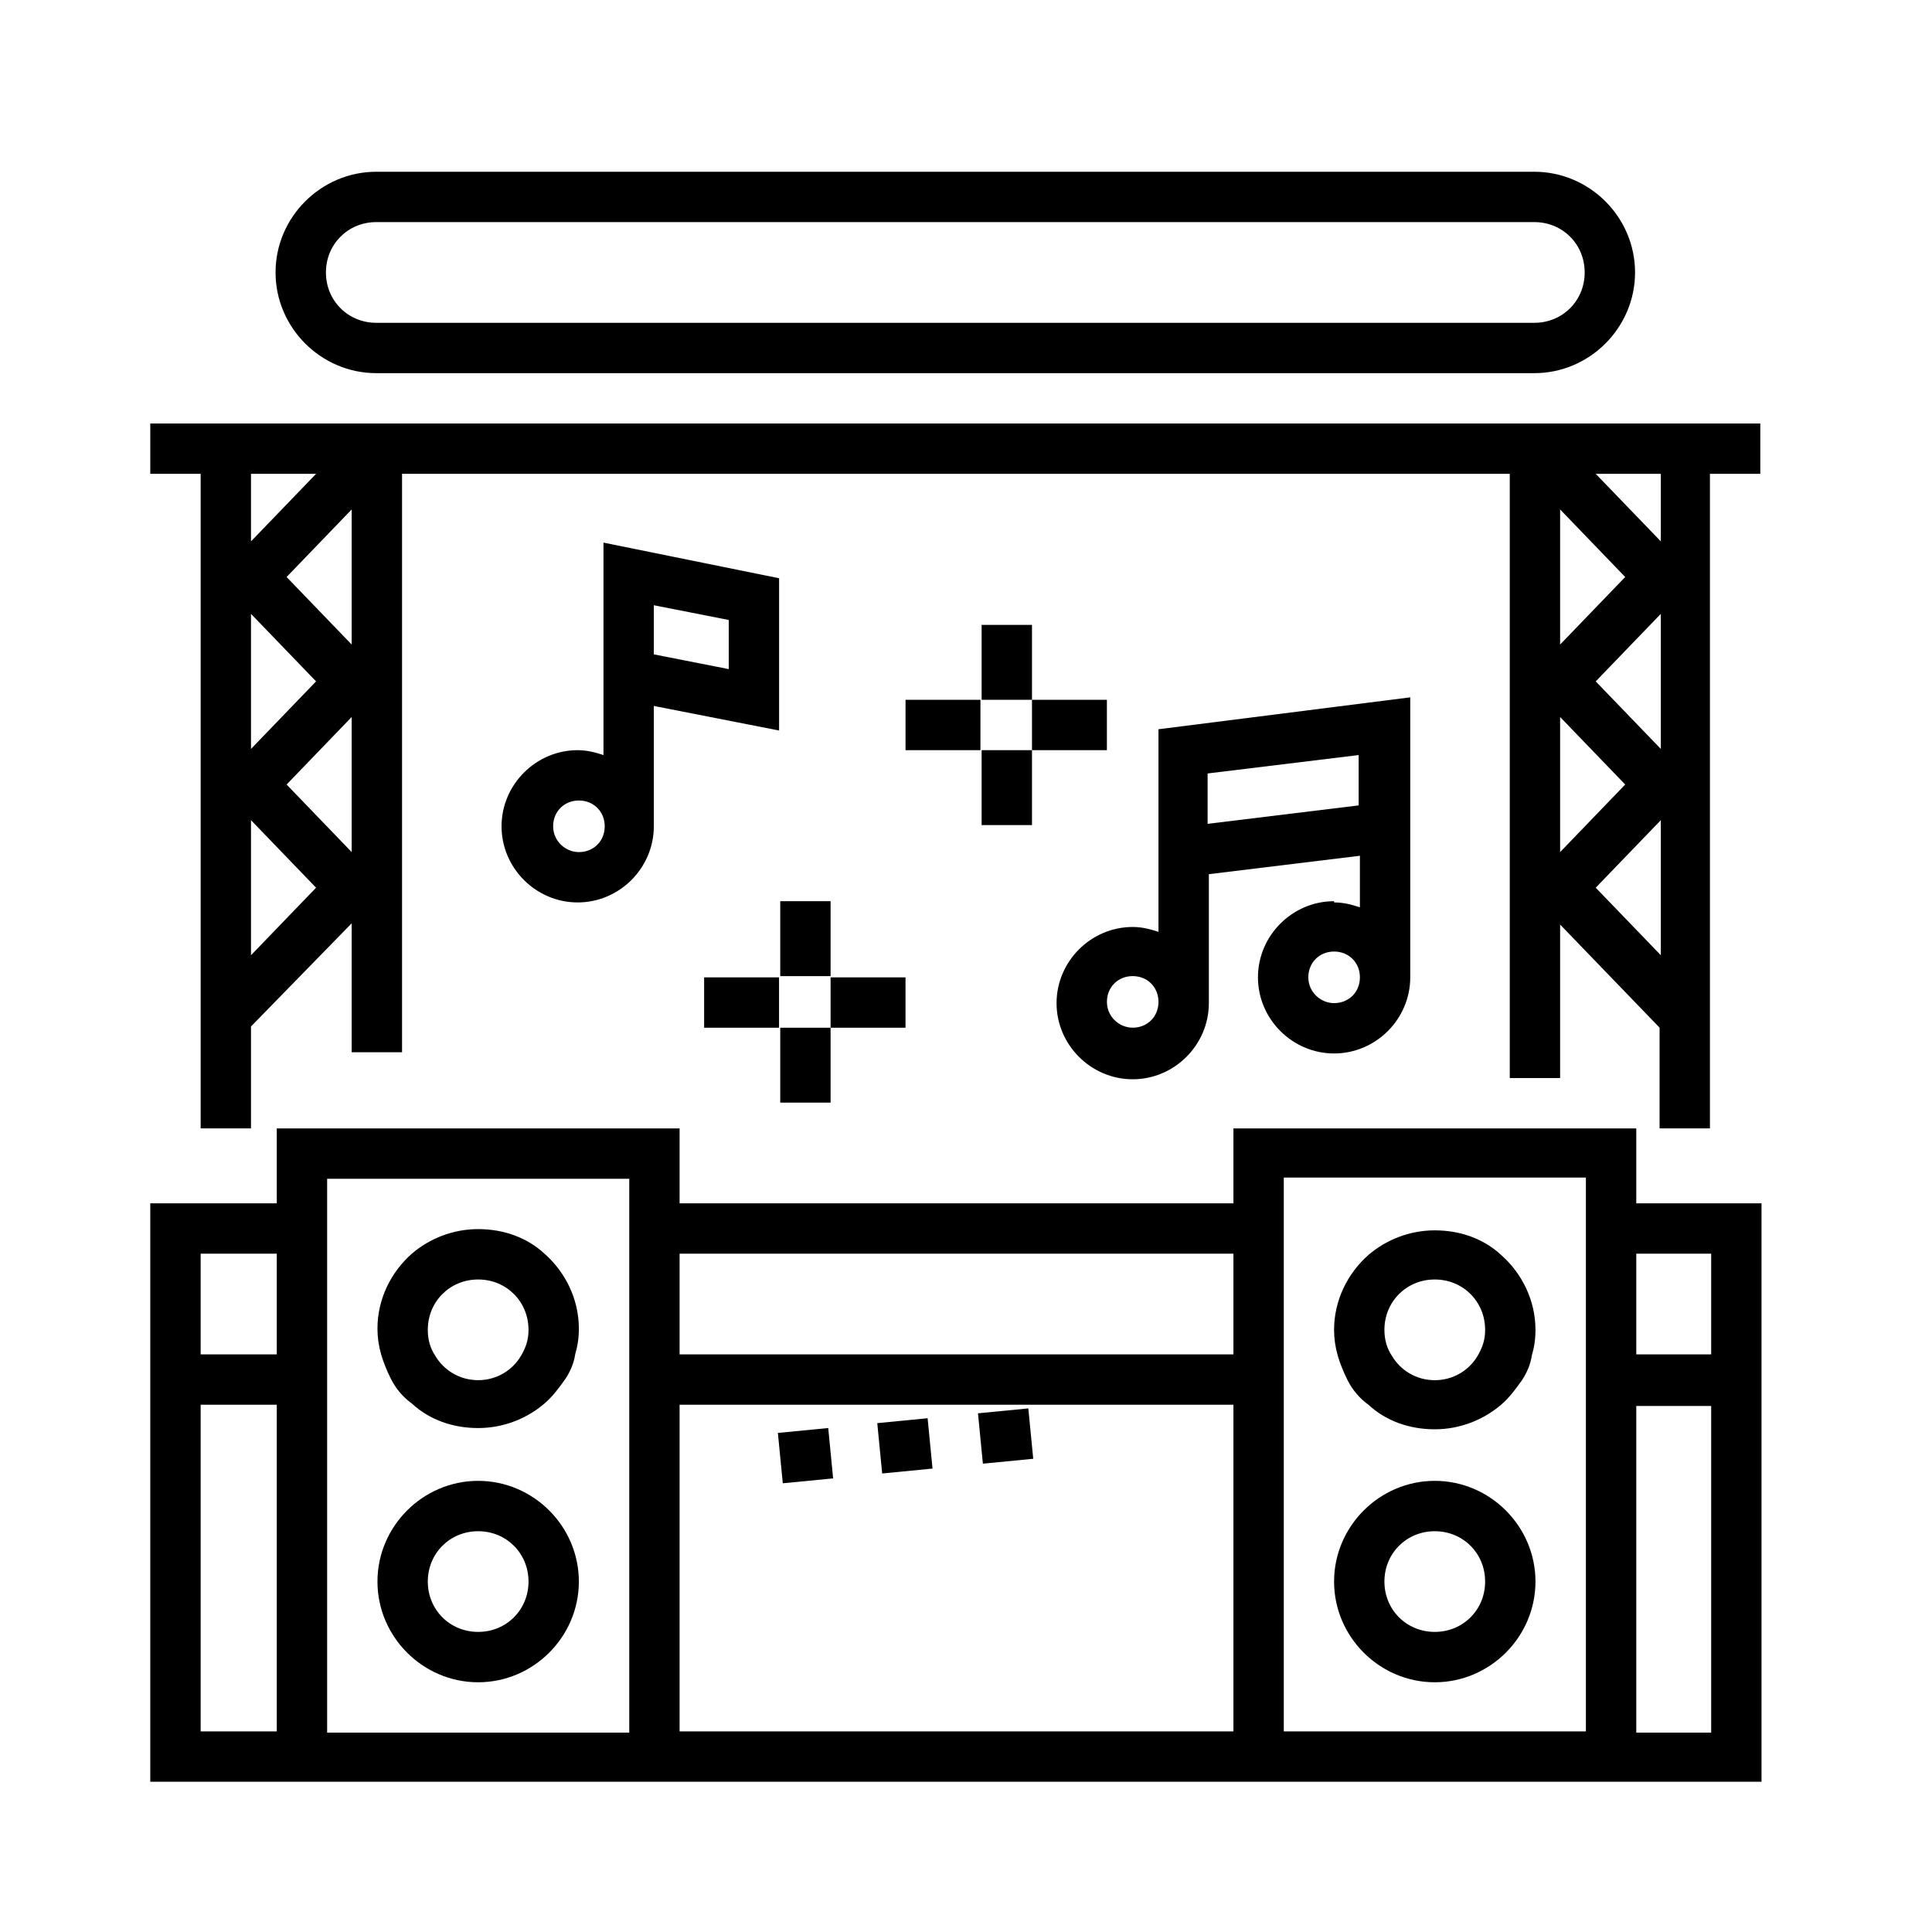 <svg width="70" height="70" viewBox="0 0 70 70" fill="none" xmlns="http://www.w3.org/2000/svg">
<path d="M13.633 13.52H55.592C57.594 13.52 59.241 11.874 59.241 9.871C59.241 7.869 57.594 6.223 55.592 6.223H13.633C11.631 6.223 9.984 7.869 9.984 9.871C9.984 11.874 11.631 13.52 13.633 13.52ZM13.633 8.047H55.592C56.615 8.047 57.416 8.848 57.416 9.871C57.416 10.895 56.615 11.696 55.592 11.696H13.633C12.61 11.696 11.809 10.895 11.809 9.871C11.809 8.848 12.61 8.047 13.633 8.047Z" fill="black"/>
<path d="M5.445 15.344V17.168H7.27V40.884H9.094V37.191L12.742 33.453V38.125H14.567V17.168H54.702V39.06H56.526V33.498L60.13 37.235V40.884H61.954V17.168H63.779V15.344H5.445ZM12.742 23.353L10.384 20.906L12.742 18.458V23.353ZM9.094 22.241L11.452 24.688L9.094 27.135V22.241ZM11.452 17.168L9.094 19.615V17.168H11.452ZM9.094 34.61V29.716L11.452 32.163L9.094 34.61ZM10.384 28.425L12.742 25.978V30.873L10.384 28.425ZM60.175 27.135L57.816 24.688L60.175 22.241V27.135ZM56.526 23.353V18.458L58.884 20.906L56.526 23.353ZM56.526 30.873V25.978L58.884 28.425L56.526 30.873ZM57.816 32.163L60.175 29.716V34.61L57.816 32.163ZM60.175 19.615L57.816 17.168H60.175V19.615Z" fill="black"/>
<path d="M17.324 53.654C15.322 53.654 13.676 55.301 13.676 57.303C13.676 59.305 15.322 60.952 17.324 60.952C19.327 60.952 20.973 59.305 20.973 57.303C20.973 55.301 19.327 53.654 17.324 53.654ZM17.324 59.127C16.301 59.127 15.5 58.326 15.5 57.303C15.5 56.279 16.301 55.479 17.324 55.479C18.348 55.479 19.149 56.279 19.149 57.303C19.149 58.326 18.348 59.127 17.324 59.127Z" fill="black"/>
<path d="M19.727 45.423C19.104 44.845 18.259 44.533 17.324 44.533C16.39 44.533 15.545 44.889 14.922 45.423C14.165 46.09 13.676 47.069 13.676 48.137C13.676 48.449 13.72 48.76 13.809 49.072C13.898 49.383 14.032 49.695 14.165 49.962C14.343 50.318 14.61 50.629 14.922 50.852C15.545 51.43 16.39 51.741 17.324 51.741C18.259 51.741 19.104 51.386 19.727 50.852C20.039 50.585 20.261 50.273 20.484 49.962C20.662 49.695 20.795 49.383 20.84 49.072C20.928 48.76 20.973 48.493 20.973 48.137C20.973 47.069 20.484 46.09 19.727 45.423ZM17.324 50.006C16.657 50.006 16.078 49.65 15.767 49.116C15.589 48.849 15.5 48.538 15.5 48.182C15.5 47.158 16.301 46.358 17.324 46.358C18.348 46.358 19.149 47.158 19.149 48.182C19.149 48.538 19.06 48.805 18.882 49.116C18.57 49.65 17.992 50.006 17.324 50.006Z" fill="black"/>
<path d="M59.285 40.885H44.69V43.599H24.623V40.885H10.028V43.599H5.445V64.556H63.823V43.599H59.285V40.885ZM61.999 62.776H59.285V50.941H61.999V62.776ZM61.999 49.072H59.285V45.423H61.999V49.072ZM57.46 43.599V62.732H46.514V42.665H57.46V43.554V43.599ZM7.27 45.423H10.028V49.072H7.27V45.423ZM7.27 50.896H10.028V62.732H7.27V50.896ZM11.853 62.776V42.709H22.799V62.776H11.853ZM44.69 49.072H24.623V45.423H44.69V49.072ZM24.623 50.896H44.69V62.732H24.623V50.896Z" fill="black"/>
<path d="M51.985 60.952C53.987 60.952 55.633 59.305 55.633 57.303C55.633 55.301 53.987 53.654 51.985 53.654C49.982 53.654 48.336 55.301 48.336 57.303C48.336 59.305 49.982 60.952 51.985 60.952ZM51.985 55.479C53.008 55.479 53.809 56.279 53.809 57.303C53.809 58.326 53.008 59.127 51.985 59.127C50.961 59.127 50.16 58.326 50.16 57.303C50.16 56.279 50.961 55.479 51.985 55.479Z" fill="black"/>
<path d="M48.825 50.007C49.003 50.362 49.27 50.674 49.582 50.897C50.205 51.475 51.05 51.786 51.985 51.786C52.919 51.786 53.764 51.43 54.387 50.897C54.699 50.63 54.921 50.318 55.144 50.007C55.322 49.74 55.455 49.428 55.5 49.117C55.589 48.805 55.633 48.538 55.633 48.182C55.633 47.114 55.144 46.136 54.387 45.468C53.764 44.89 52.919 44.578 51.985 44.578C51.05 44.578 50.205 44.934 49.582 45.468C48.825 46.136 48.336 47.114 48.336 48.182C48.336 48.494 48.38 48.805 48.469 49.117C48.558 49.428 48.692 49.74 48.825 50.007ZM53.809 48.182C53.809 48.538 53.72 48.805 53.542 49.117C53.23 49.651 52.652 50.007 51.985 50.007C51.317 50.007 50.739 49.651 50.427 49.117C50.249 48.85 50.16 48.538 50.16 48.182C50.16 47.159 50.961 46.358 51.985 46.358C53.008 46.358 53.809 47.159 53.809 48.182Z" fill="black"/>
<path d="M35.523 25.355H32.809V27.18H35.523V25.355Z" fill="black"/>
<path d="M40.105 25.355H37.391V27.18H40.105V25.355Z" fill="black"/>
<path d="M37.391 22.641H35.566V25.355H37.391V22.641Z" fill="black"/>
<path d="M37.391 27.18H35.566V29.894H37.391V27.18Z" fill="black"/>
<path d="M28.226 35.412H25.512V37.236H28.226V35.412Z" fill="black"/>
<path d="M32.808 35.412H30.094V37.236H32.808V35.412Z" fill="black"/>
<path d="M30.094 32.652H28.27V35.367H30.094V32.652Z" fill="black"/>
<path d="M30.094 37.236H28.27V39.95H30.094V37.236Z" fill="black"/>
<path d="M21.865 23.531V27.358C21.598 27.269 21.287 27.18 20.931 27.18C19.418 27.18 18.172 28.426 18.172 29.939C18.172 31.451 19.418 32.697 20.931 32.697C22.443 32.697 23.689 31.451 23.689 29.939V25.578L28.228 26.468V20.951L21.865 19.66V23.487V23.531ZM20.975 30.873C20.486 30.873 20.041 30.473 20.041 29.939C20.041 29.405 20.441 29.004 20.975 29.004C21.509 29.004 21.91 29.405 21.91 29.939C21.91 30.473 21.509 30.873 20.975 30.873ZM23.689 21.929L26.404 22.463V24.243L23.689 23.709V21.929Z" fill="black"/>
<path d="M48.337 32.652C46.824 32.652 45.578 33.898 45.578 35.411C45.578 36.923 46.824 38.169 48.337 38.169C49.85 38.169 51.096 36.923 51.096 35.411V25.266L41.974 26.422V33.764C41.707 33.675 41.396 33.586 41.04 33.586C39.527 33.586 38.281 34.832 38.281 36.345C38.281 37.858 39.527 39.104 41.04 39.104C42.553 39.104 43.799 37.858 43.799 36.345V31.673L49.272 31.006V32.874C49.005 32.785 48.693 32.696 48.337 32.696V32.652ZM48.337 36.345C47.848 36.345 47.403 35.944 47.403 35.411C47.403 34.877 47.803 34.476 48.337 34.476C48.871 34.476 49.272 34.877 49.272 35.411C49.272 35.944 48.871 36.345 48.337 36.345ZM43.754 28.024L49.227 27.357V29.181L43.754 29.849V28.024ZM41.04 37.235C40.55 37.235 40.106 36.834 40.106 36.3C40.106 35.767 40.506 35.366 41.04 35.366C41.574 35.366 41.974 35.767 41.974 36.3C41.974 36.834 41.574 37.235 41.04 37.235Z" fill="black"/>
<path d="M28.184 51.918L28.362 53.742L30.186 53.565L30.008 51.74L28.184 51.918Z" fill="black"/>
<path d="M31.785 51.563L31.963 53.387L33.787 53.209L33.609 51.385L31.785 51.563Z" fill="black"/>
<path d="M35.434 51.207L35.612 53.032L37.436 52.854L37.258 51.029L35.434 51.207Z" fill="black"/>
</svg>
